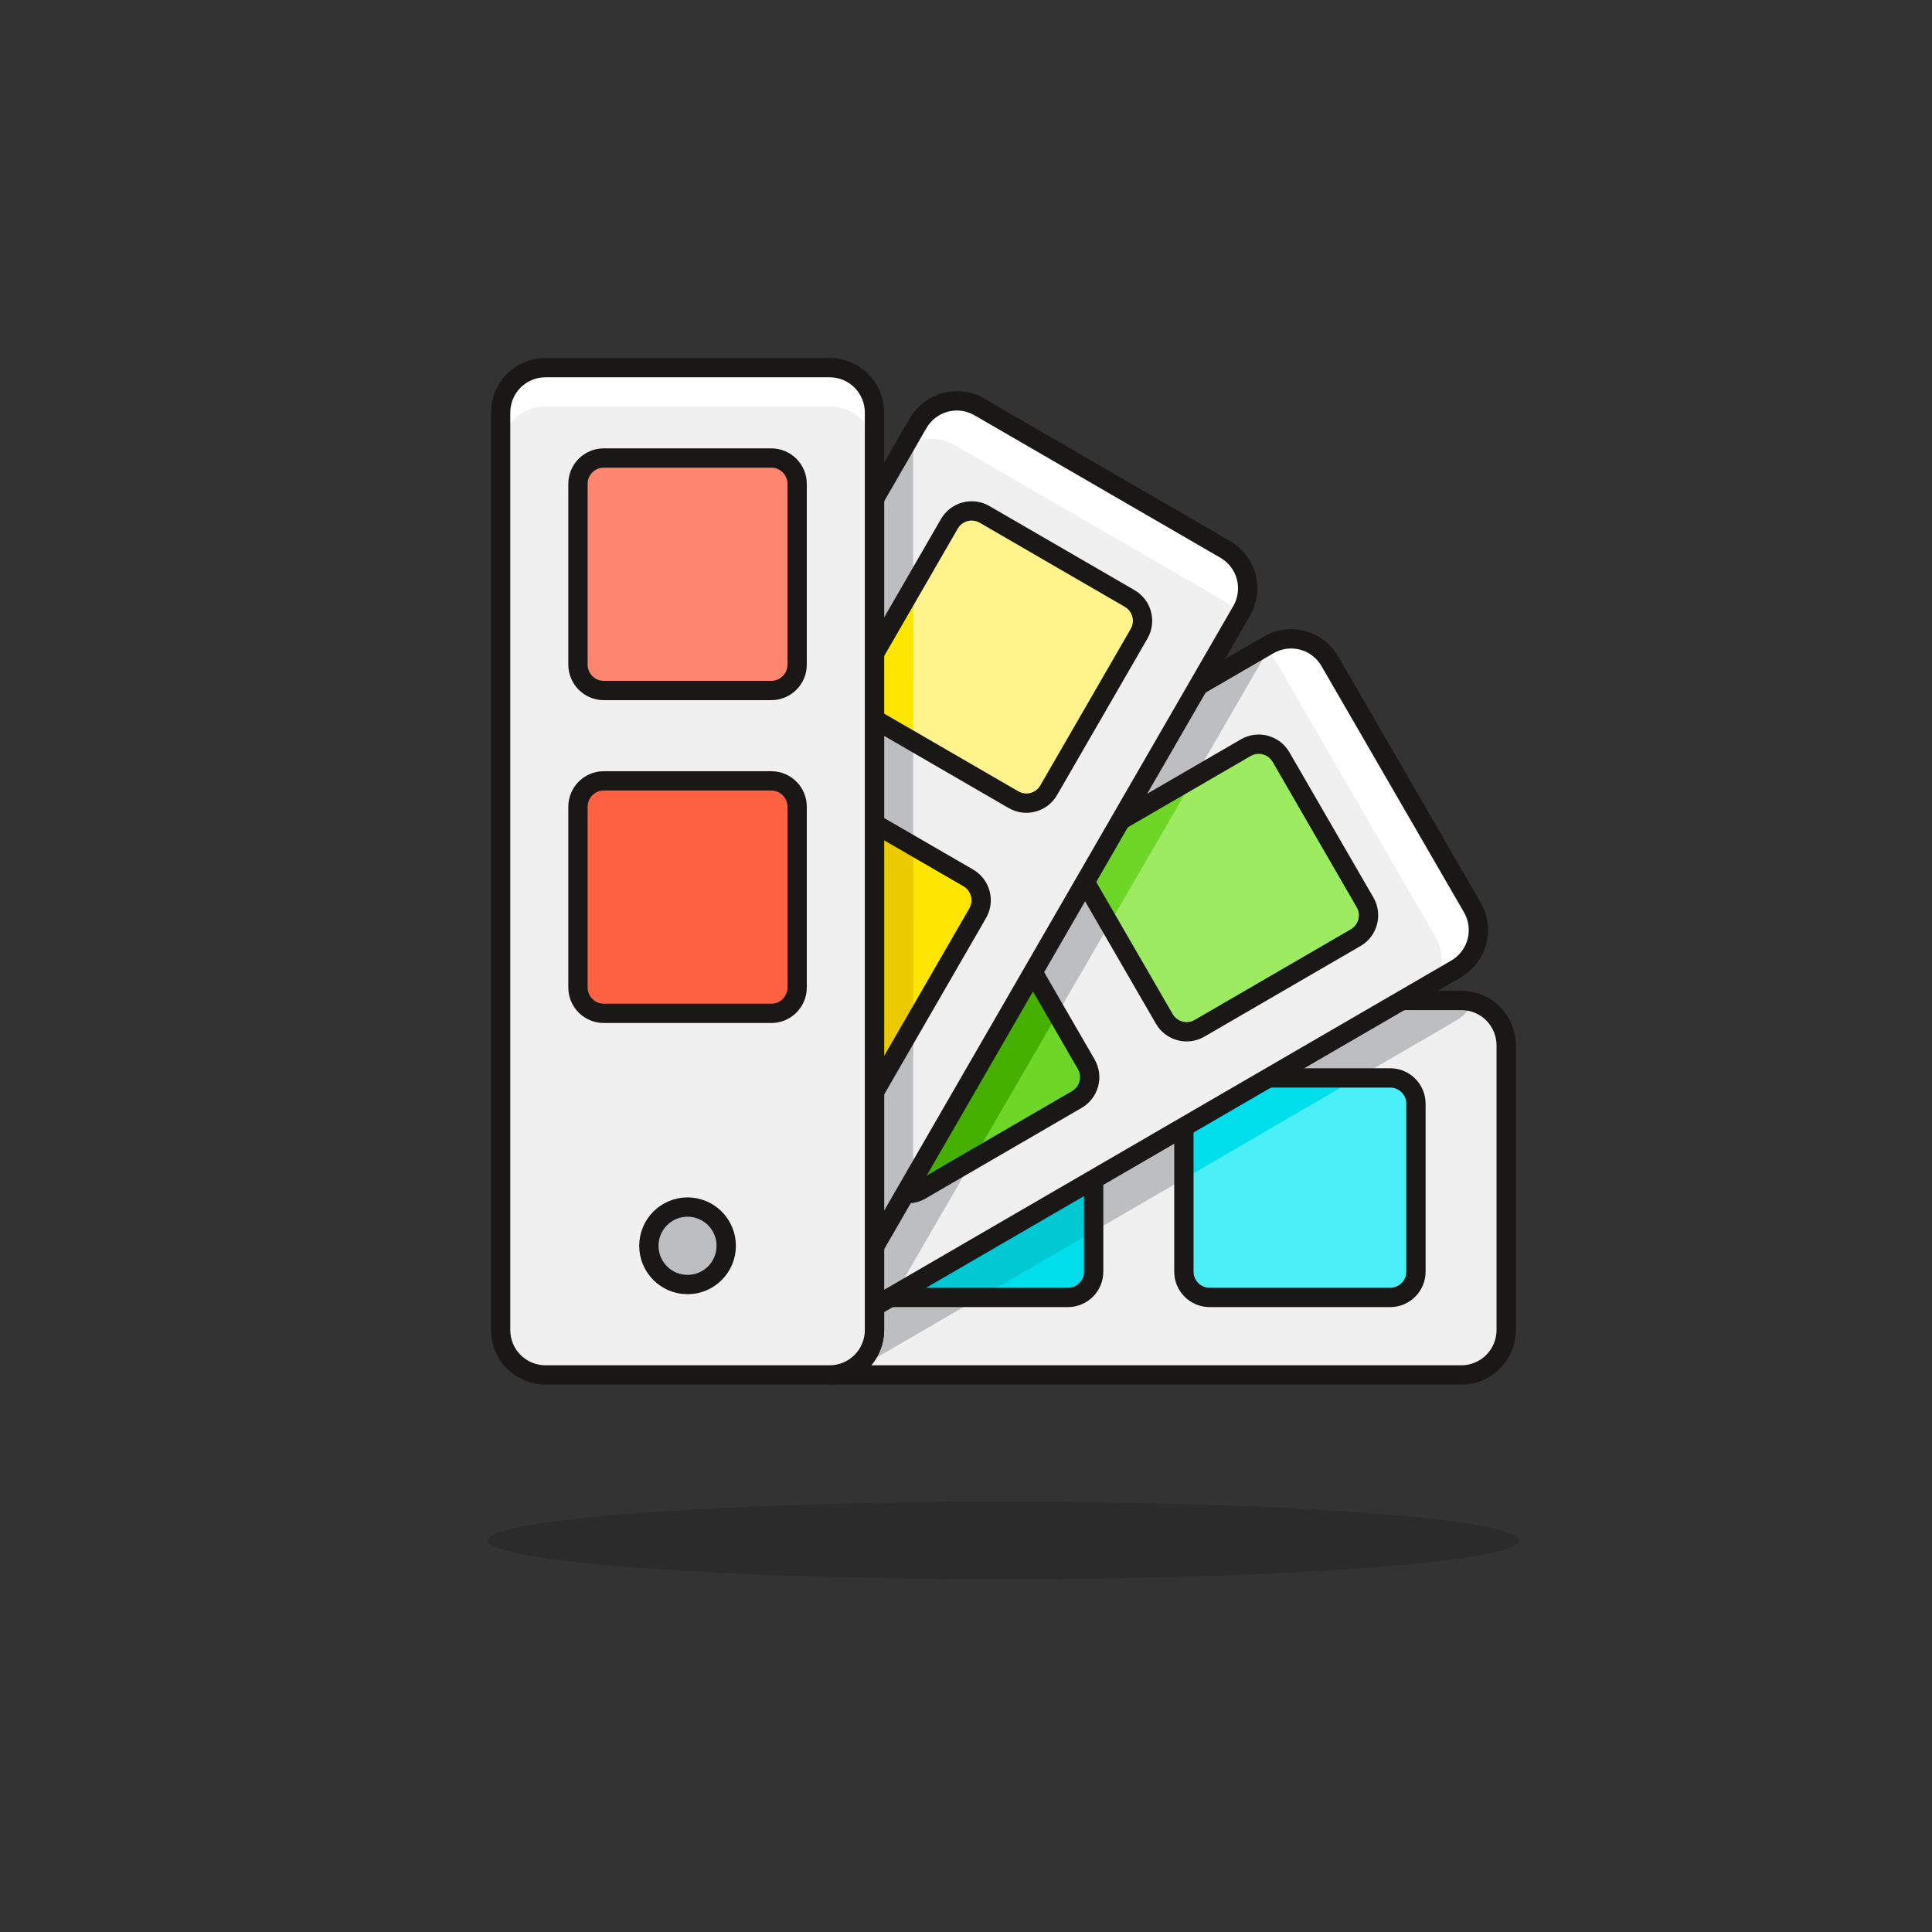 <?xml version="1.0" encoding="UTF-8"?>
<svg width="200px" height="200px" viewBox="0 0 200 200" version="1.1" xmlns="http://www.w3.org/2000/svg" xmlns:xlink="http://www.w3.org/1999/xlink">
    <rect x="0" y="0" width="200" height="200" fill="#333333" stroke="none"/>
    <!-- Generator: Sketch 52.2 (67145) - http://www.bohemiancoding.com/sketch -->
    <title>colors</title>
    <desc>Created with Sketch.</desc>
    <g id="colors" stroke="none" stroke-width="1" fill="none" fill-rule="evenodd">
        <g id="11--pantone" transform="translate(7, 7)">
            <path d="M144.269,96.565 L83.527,96.565 L83.527,130.675 C83.527,133.256 81.452,135.334 78.875,135.334 L144.269,135.334 C146.846,135.334 148.92,133.256 148.92,130.675 L148.92,101.222 C148.92,98.643 146.846,96.565 144.269,96.565" id="Fill-3" fill="#F0F0F0"></path>
            <path d="M145.521,96.755 C145.12,96.644 144.704,96.565 144.268,96.565 L83.528,96.565 L83.528,130.675 C83.528,133.256 81.453,135.334 78.874,135.334 L80.659,135.334 L143.723,98.657 C144.523,98.192 145.129,97.52 145.521,96.755" id="Fill-5" fill="#BDBEC0"></path>
            <path d="M144.269,96.565 L83.527,96.565 L83.527,130.675 C83.527,133.256 81.452,135.334 78.875,135.334 L144.269,135.334 C146.846,135.334 148.92,133.256 148.92,130.675 L148.92,101.222 C148.92,98.643 146.846,96.565 144.269,96.565 Z" id="Stroke-7" stroke="#1A1816" stroke-width="2" stroke-linejoin="round"></path>
            <path d="M115.556,124.638 L115.556,107.259 C115.556,105.783 116.751,104.585 118.225,104.585 L136.909,104.585 C138.383,104.585 139.578,105.783 139.578,107.259 L139.578,124.638 C139.578,126.115 138.383,127.312 136.909,127.312 L118.225,127.312 C116.751,127.312 115.556,126.115 115.556,124.638" id="Fill-9" fill="#4AEFF7"></path>
            <path d="M115.556,107.26 L115.556,115.037 L133.53,104.586 L118.225,104.586 C116.751,104.586 115.556,105.784 115.556,107.26" id="Fill-11" fill="#00DFEB"></path>
            <path d="M115.556,124.638 L115.556,107.259 C115.556,105.783 116.751,104.585 118.225,104.585 L136.909,104.585 C138.383,104.585 139.578,105.783 139.578,107.259 L139.578,124.638 C139.578,126.115 138.383,127.312 136.909,127.312 L118.225,127.312 C116.751,127.312 115.556,126.115 115.556,124.638 Z" id="Stroke-13" stroke="#1A1816" stroke-width="2" stroke-linejoin="round"></path>
            <path d="M83.527,104.585 L83.527,127.312 L103.545,127.312 C105.019,127.312 106.215,126.115 106.215,124.638 L106.215,107.259 C106.215,105.783 105.019,104.585 103.545,104.585 L83.527,104.585 Z" id="Fill-15" fill="#00DFEB"></path>
            <path d="M106.214,120.472 L106.214,107.259 C106.214,105.783 105.019,104.585 103.545,104.585 L83.527,104.585 L83.527,127.312 L94.452,127.312 L106.214,120.472 Z" id="Fill-17" fill="#00C9D4"></path>
            <path d="M83.527,104.585 L83.527,127.312 L103.545,127.312 C105.019,127.312 106.215,126.115 106.215,124.638 L106.215,107.259 C106.215,105.783 105.019,104.585 103.545,104.585 L83.527,104.585 Z" id="Stroke-19" stroke="#1A1816" stroke-width="2" stroke-linejoin="round"></path>
            <path d="M143.723,93.311 C145.953,92.016 146.708,89.17 145.417,86.941 L130.672,61.461 C129.381,59.22 126.545,58.469 124.317,59.764 L83.526,83.441 L83.526,128.254 L143.723,93.311 Z" id="Fill-21" fill="#F0F0F0"></path>
            <path d="M143.723,93.311 C145.953,92.016 146.708,89.17 145.417,86.941 L130.672,61.461 C129.381,59.22 126.545,58.469 124.317,59.764 L123.565,60.203 C124.278,60.598 124.902,61.168 125.341,61.931 L141.618,90.012 C142.442,91.437 142.425,93.106 141.731,94.467 L143.723,93.311 Z" id="Fill-23" fill="#FFFFFF"></path>
            <path d="M124.318,59.764 L83.526,83.442 L83.526,128.254 L85.617,127.038 L124.682,59.602 C124.559,59.657 124.434,59.697 124.318,59.764" id="Fill-25" fill="#BDBEC0"></path>
            <path d="M143.723,93.311 C145.953,92.016 146.708,89.17 145.417,86.941 L130.672,61.461 C129.381,59.22 126.545,58.469 124.317,59.764 L83.526,83.441 L83.526,128.254 L143.723,93.311 Z" id="Stroke-27" stroke="#1A1816" stroke-width="2" stroke-linejoin="round"></path>
            <path d="M113.528,98.477 L104.825,83.436 C104.087,82.157 104.523,80.523 105.797,79.781 L121.963,70.4 C123.239,69.658 124.871,70.095 125.612,71.372 L134.311,86.412 C135.049,87.691 134.615,89.325 133.34,90.067 L117.175,99.448 C115.9,100.19 114.267,99.753 113.528,98.477" id="Fill-29" fill="#9CEB60"></path>
            <path d="M104.827,83.437 L107.849,88.659 L116.632,73.495 L105.797,79.782 C104.523,80.523 104.087,82.158 104.827,83.437" id="Fill-31" fill="#6DD627"></path>
            <path d="M113.528,98.477 L104.825,83.436 C104.087,82.157 104.523,80.523 105.797,79.781 L121.963,70.4 C123.239,69.658 124.871,70.095 125.612,71.372 L134.311,86.412 C135.049,87.691 134.615,89.325 133.34,90.067 L117.175,99.448 C115.9,100.19 114.267,99.753 113.528,98.477 Z" id="Stroke-33" stroke="#1A1816" stroke-width="2" stroke-linejoin="round"></path>
            <path d="M93.097,87.158 L83.526,92.717 L83.526,113.275 L84.658,115.235 C85.399,116.511 87.033,116.948 88.307,116.207 L104.473,106.82 C105.749,106.079 106.183,104.444 105.445,103.166 L96.746,88.13 C96.006,86.853 94.374,86.419 93.097,87.158" id="Fill-35" fill="#6DD627"></path>
            <path d="M93.71,113.067 L102.448,97.985 L96.745,88.131 C96.007,86.852 94.373,86.418 93.099,87.157 L83.527,92.716 L83.527,113.276 L84.66,115.234 C85.398,116.51 87.032,116.945 88.309,116.206 L93.71,113.067 Z" id="Fill-37" fill="#46B000"></path>
            <path d="M93.097,87.158 L83.526,92.717 L83.526,113.275 L84.658,115.235 C85.399,116.511 87.033,116.948 88.307,116.207 L104.473,106.82 C105.749,106.079 106.183,104.444 105.445,103.166 L96.746,88.13 C96.006,86.853 94.374,86.419 93.097,87.158 Z" id="Stroke-39" stroke="#1A1816" stroke-width="2" stroke-linejoin="round"></path>
            <path d="M121.533,56.242 C122.824,54.007 122.065,51.166 119.836,49.873 L94.387,35.128 C92.154,33.833 89.322,34.593 88.03,36.828 L83.527,44.628 L83.527,122.053 L121.533,56.242 Z" id="Fill-41" fill="#F0F0F0"></path>
            <polygon id="Fill-43" fill="#BDBEC0" points="87.531 37.695 83.527 44.628 83.527 122.053 87.531 115.122"></polygon>
            <path d="M91.784,39.05 L119.562,55.121 C120.279,55.537 120.824,56.123 121.219,56.788 L121.532,56.242 C122.825,54.007 122.064,51.166 119.835,49.873 L94.386,35.128 C92.155,33.833 89.321,34.593 88.031,36.828 L86.471,39.529 C87.927,38.295 90.036,38.034 91.784,39.05" id="Fill-45" fill="#FFFFFF"></path>
            <polygon id="Fill-47" fill="#FFFFFF" points="83.527 121.816 83.527 122.053 85.316 118.959"></polygon>
            <path d="M121.533,56.242 C122.824,54.007 122.065,51.166 119.836,49.873 L94.387,35.128 C92.154,33.833 89.322,34.593 88.03,36.828 L83.527,44.628 L83.527,122.053 L121.533,56.242 Z" id="Stroke-49" stroke="#1A1816" stroke-width="2" stroke-linejoin="round"></path>
            <path d="M83.527,60.646 L83.527,67.445 L97.915,75.782 C99.191,76.522 100.823,76.084 101.561,74.806 L110.917,58.605 C111.655,57.326 111.219,55.692 109.942,54.953 L94.923,46.25 C93.646,45.511 92.015,45.948 91.277,47.227 L83.527,60.646 Z" id="Fill-51" fill="#FFF48C"></path>
            <polygon id="Fill-53" fill="#FFE600" points="87.531 53.711 83.527 60.647 83.527 67.445 87.531 69.765"></polygon>
            <polygon id="Fill-55" fill="#FFE600" points="87.531 53.711 83.527 60.647 83.527 64.464 87.531 63.395"></polygon>
            <path d="M83.527,106.035 L94.21,87.533 C94.946,86.256 94.51,84.622 93.236,83.88 L83.527,78.256 L83.527,106.035 Z" id="Fill-57" fill="#FFE600"></path>
            <polygon id="Fill-59" fill="#EBCB00" points="87.531 80.575 83.527 78.254 83.527 106.036 87.531 99.103"></polygon>
            <polygon id="Fill-61" fill="#EBCB00" points="87.531 80.575 83.527 78.254 83.527 88.924 87.531 87.854"></polygon>
            <path d="M83.527,106.035 L94.21,87.533 C94.946,86.256 94.51,84.622 93.236,83.88 L83.527,78.256 L83.527,106.035 Z" id="Stroke-63" stroke="#1A1816" stroke-width="2" stroke-linejoin="round"></path>
            <path d="M83.527,60.646 L83.527,67.445 L97.915,75.782 C99.191,76.522 100.823,76.084 101.561,74.806 L110.917,58.605 C111.655,57.326 111.219,55.692 109.942,54.953 L94.923,46.25 C93.646,45.511 92.015,45.948 91.277,47.227 L83.527,60.646 Z" id="Stroke-65" stroke="#1A1816" stroke-width="2" stroke-linejoin="round"></path>
            <path d="M83.527,130.676 C83.527,133.256 81.452,135.333 78.876,135.333 L49.476,135.333 C46.897,135.333 44.824,133.256 44.824,130.676 L44.824,35.716 C44.824,33.135 46.897,31.056 49.476,31.056 L78.876,31.056 C81.452,31.056 83.527,33.135 83.527,35.716 L83.527,130.676 Z" id="Fill-67" fill="#F0F0F0"></path>
            <path d="M78.875,31.057 L49.475,31.057 C46.898,31.057 44.823,33.136 44.823,35.716 L44.823,39.727 C44.823,37.146 46.898,35.068 49.475,35.068 L78.875,35.068 C81.451,35.068 83.526,37.146 83.526,39.727 L83.526,35.716 C83.526,33.136 81.451,31.057 78.875,31.057" id="Fill-69" fill="#FFFFFF"></path>
            <path d="M83.527,130.676 C83.527,133.256 81.452,135.333 78.876,135.333 L49.476,135.333 C46.897,135.333 44.824,133.256 44.824,130.676 L44.824,35.716 C44.824,33.135 46.897,31.056 49.476,31.056 L78.876,31.056 C81.452,31.056 83.527,33.135 83.527,35.716 L83.527,130.676 Z" id="Stroke-71" stroke="#1A1816" stroke-width="2" stroke-linejoin="round"></path>
            <path d="M72.85,64.479 L55.501,64.479 C54.027,64.479 52.832,63.282 52.832,61.805 L52.832,43.089 C52.832,41.613 54.027,40.415 55.501,40.415 L72.85,40.415 C74.324,40.415 75.519,41.613 75.519,43.089 L75.519,61.805 C75.519,63.282 74.324,64.479 72.85,64.479" id="Fill-73" fill="#FF866E"></path>
            <path d="M72.85,64.479 L55.501,64.479 C54.027,64.479 52.832,63.282 52.832,61.805 L52.832,43.089 C52.832,41.613 54.027,40.415 55.501,40.415 L72.85,40.415 C74.324,40.415 75.519,41.613 75.519,43.089 L75.519,61.805 C75.519,63.282 74.324,64.479 72.85,64.479 Z" id="Stroke-75" stroke="#1A1816" stroke-width="2" stroke-linejoin="round"></path>
            <path d="M72.85,97.901 L55.501,97.901 C54.027,97.901 52.832,96.703 52.832,95.227 L52.832,76.511 C52.832,75.034 54.027,73.837 55.501,73.837 L72.85,73.837 C74.324,73.837 75.519,75.034 75.519,76.511 L75.519,95.227 C75.519,96.703 74.324,97.901 72.85,97.901" id="Fill-77" fill="#FF6242"></path>
            <path d="M72.85,97.901 L55.501,97.901 C54.027,97.901 52.832,96.703 52.832,95.227 L52.832,76.511 C52.832,75.034 54.027,73.837 55.501,73.837 L72.85,73.837 C74.324,73.837 75.519,75.034 75.519,76.511 L75.519,95.227 C75.519,96.703 74.324,97.901 72.85,97.901 Z" id="Stroke-79" stroke="#1A1816" stroke-width="2" stroke-linejoin="round"></path>
            <path d="M68.179,121.965 C68.179,124.181 66.387,125.975 64.175,125.975 C61.965,125.975 60.171,124.181 60.171,121.965 C60.171,119.751 61.965,117.954 64.175,117.954 C66.387,117.954 68.179,119.751 68.179,121.965" id="Fill-81" fill="#BDBEC0"></path>
            <path d="M68.179,121.965 C68.179,124.181 66.387,125.975 64.175,125.975 C61.965,125.975 60.171,124.181 60.171,121.965 C60.171,119.751 61.965,117.954 64.175,117.954 C66.387,117.954 68.179,119.751 68.179,121.965 Z" id="Stroke-83" stroke="#1A1816" stroke-width="2" stroke-linejoin="round"></path>
            <path d="M150.255,152.466 C150.255,154.682 126.356,156.476 96.873,156.476 C67.389,156.476 43.49,154.682 43.49,152.466 C43.49,150.248 67.389,148.455 96.873,148.455 C126.356,148.455 150.255,150.248 150.255,152.466" id="Fill-85" fill-opacity="0.15" fill="#020202"></path>
        </g>
    </g>
</svg>